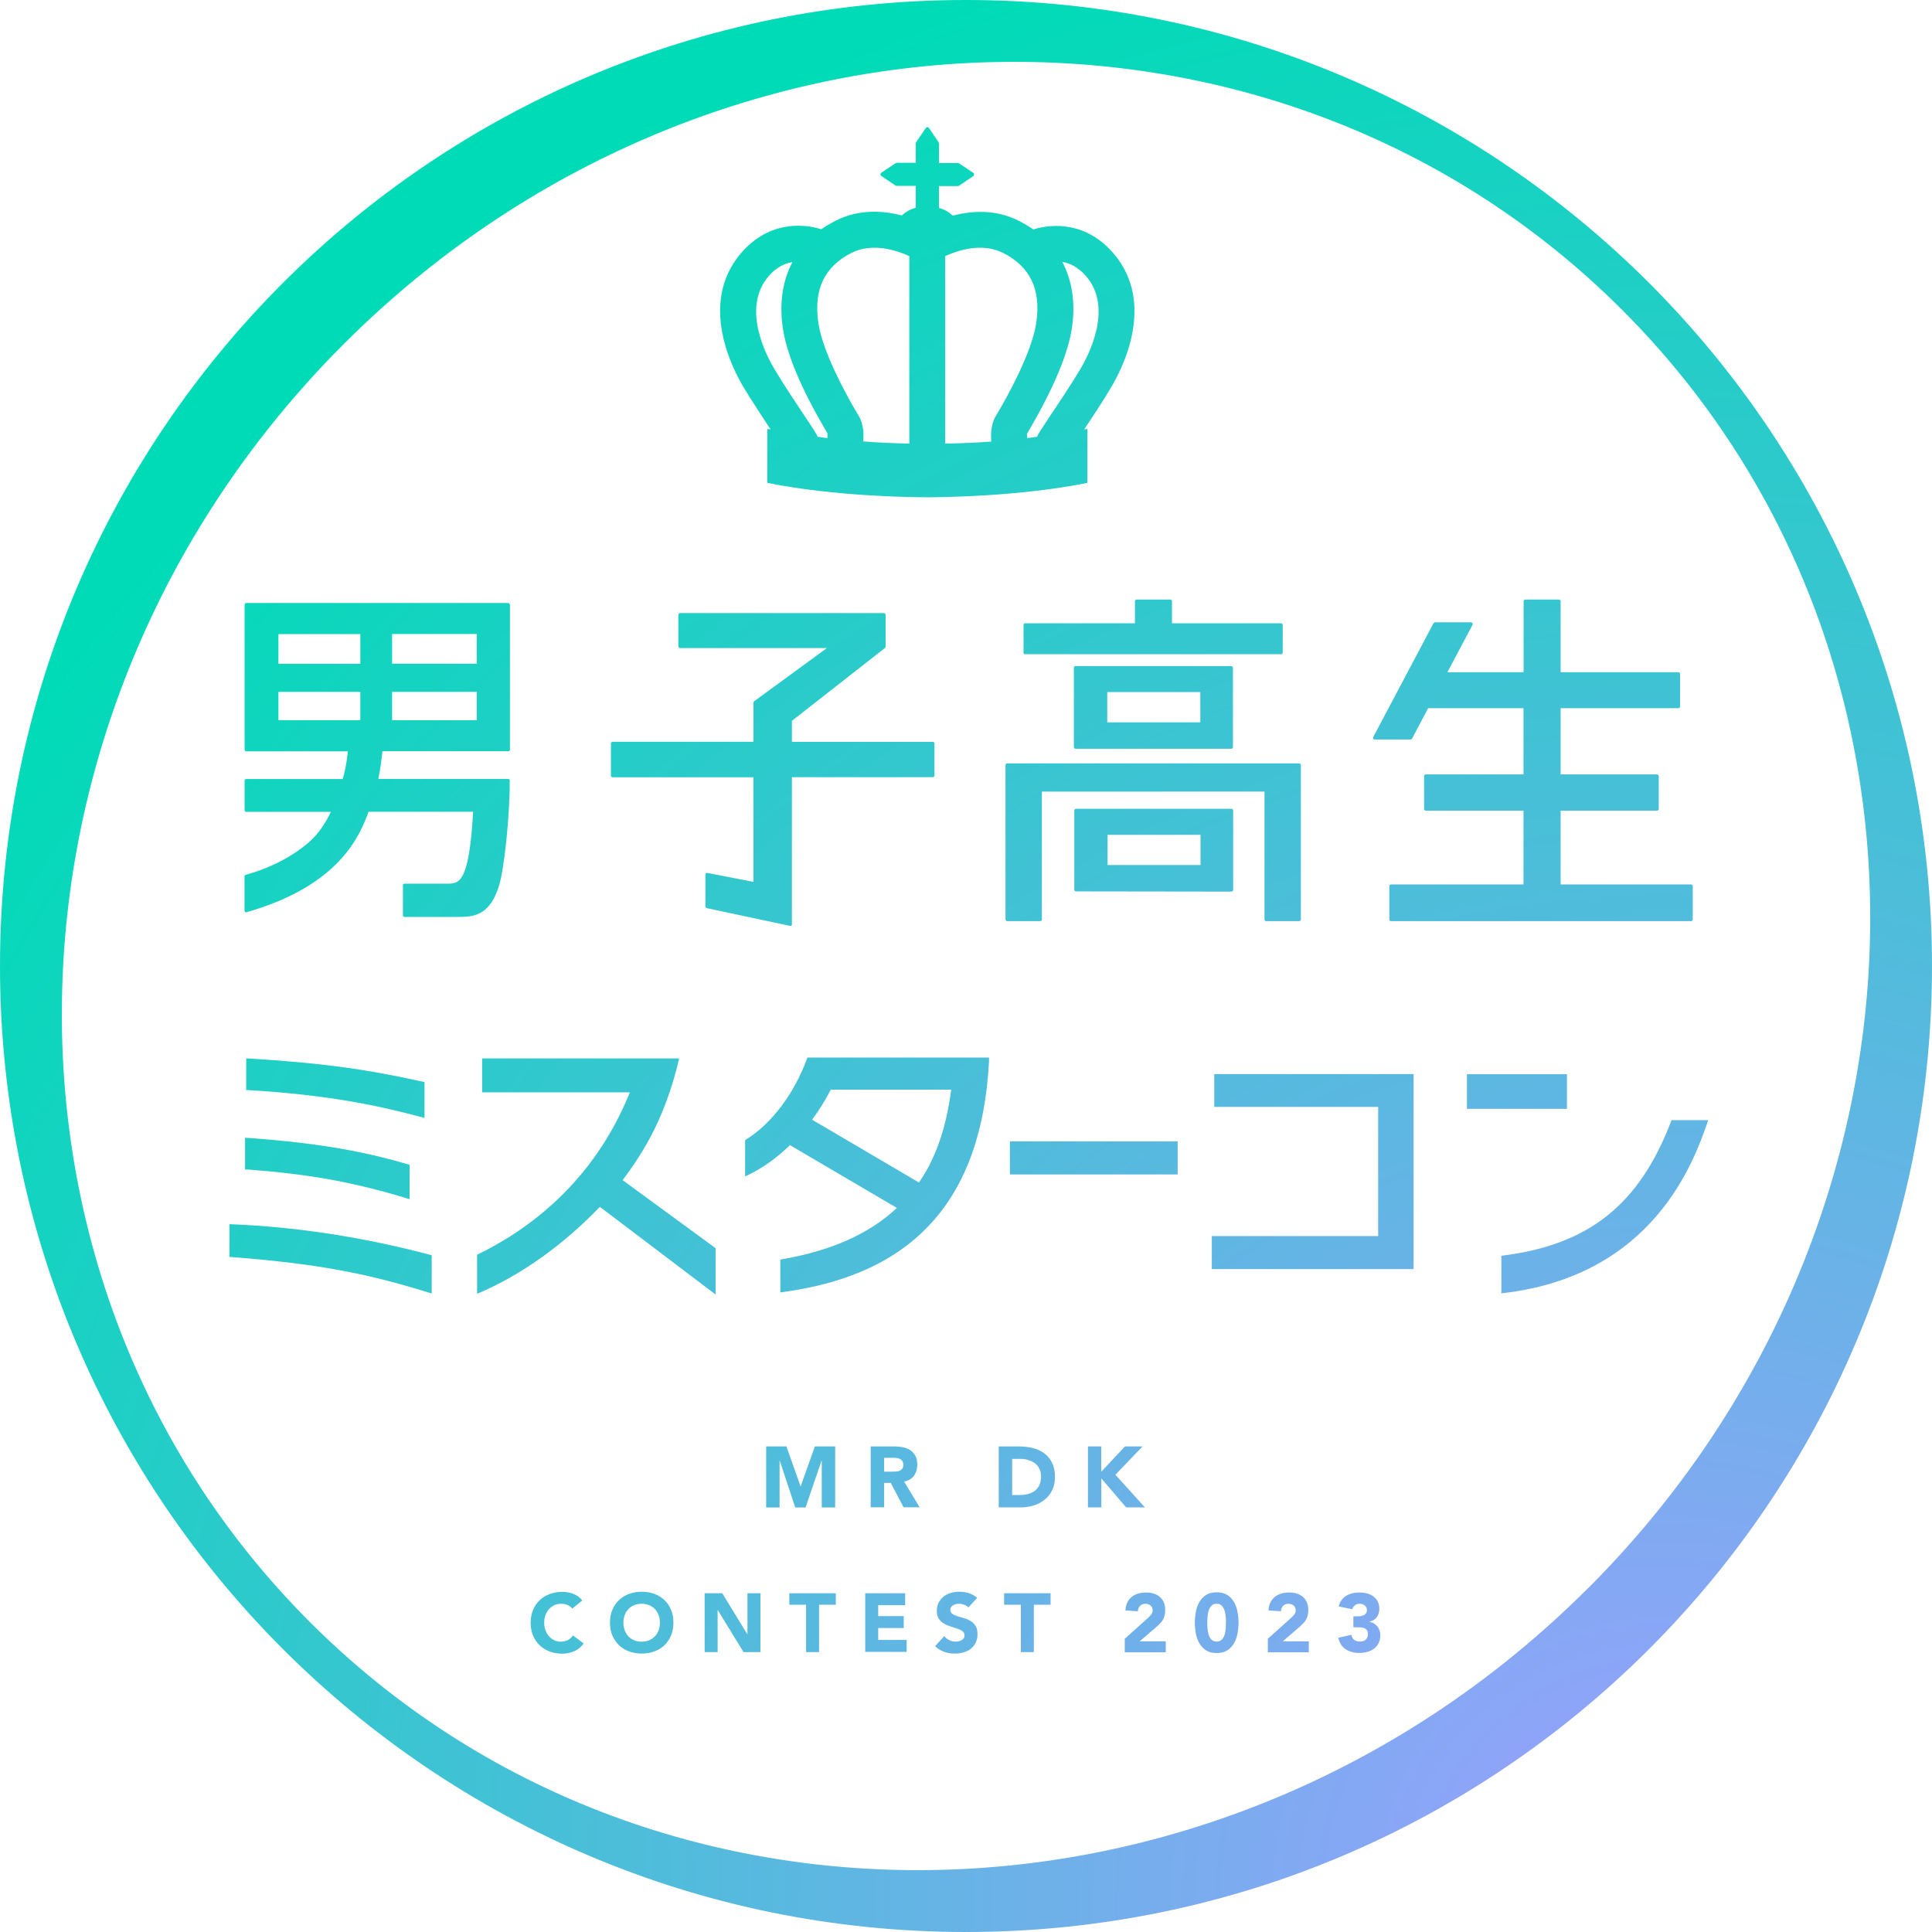 <?xml version="1.0" encoding="UTF-8"?><svg id="_レイヤー_2" xmlns="http://www.w3.org/2000/svg" xmlns:xlink="http://www.w3.org/1999/xlink" viewBox="0 0 180 180"><defs><style>.cls-1{fill:url(#_名称未設定グラデーション_4909);}</style><radialGradient id="_名称未設定グラデーション_4909" cx="233.41" cy="230.64" fx="233.41" fy="230.64" r="251.84" gradientTransform="translate(-113.59 -87.72) scale(1.15)" gradientUnits="userSpaceOnUse"><stop offset="0" stop-color="#9e9eff"/><stop offset=".65" stop-color="#00dbb7"/></radialGradient></defs><g id="_レイヤー_1-2"><path class="cls-1" d="m90,0C40.29,0,0,40.29,0,90s40.29,90,90,90,90-40.29,90-90S139.71,0,90,0Zm57.96,147.96c-33.76,33.76-87.08,35.18-119.09,3.16C-3.14,119.11-1.72,65.8,32.04,32.04,65.8-1.72,119.11-3.14,151.13,28.87c32.01,32.01,30.6,85.33-3.16,119.09Zm-33.23-72.61h-14.48c-.09,0-.16.07-.16.16v7.38c0,.09.07.16.16.16l14.48.02s.08-.02.11-.05c.03-.03.05-.07.05-.11v-7.4c0-.09-.07-.16-.16-.16Zm-2.88,5.24h-8.66v-2.81h8.66v2.81Zm-11.64-18.54c-.09,0-.16.07-.16.16v7.39c0,.09.07.16.16.16h14.5s.08,0,.11-.03c.03-.03.05-.07.05-.11v-7.4c0-.09-.07-.16-.16-.16h-14.5Zm11.62,5.25h-8.67v-2.82h8.67v2.82Zm-16.47-6.51v-2.56c0-.09.07-.16.16-.16h10.22v-2.05c0-.09.07-.16.16-.16h3.13c.09,0,.16.07.16.16v2.05h10.16c.09,0,.16.07.16.16v2.56c0,.09-.07.16-.16.16h-23.84c-.09,0-.16-.07-.16-.16Zm-1.68,24.87v-14.38c0-.09.07-.16.16-.16h27.2s.08.02.11.05c.03.03.05.07.05.11v14.38c0,.09-.07.16-.16.16h-3.07c-.09,0-.16-.07-.16-.16v-11.91h-20.74v11.91c0,.09-.07.16-.16.16h-3.07c-.09,0-.16-.07-.16-.16Zm-36.76-13.42v-2.97c0-.09.07-.16.16-.16h13.12v-3.65c0-.05.02-.1.07-.13l6.77-4.95h-13.68c-.09,0-.16-.07-.16-.16v-2.94c0-.09.07-.16.16-.16h18.99c.09,0,.16.07.16.16v2.96c0,.05-.02.1-.06.13l-8.67,6.79v1.96h13.12c.09,0,.16.07.16.16v2.97c0,.09-.07.16-.16.16h-13.12v13.64s.01.03.01.05c0,.09-.07.16-.16.16h0s-.02,0-.03,0l-7.75-1.65c-.07-.02-.13-.08-.13-.16v-2.97s.02-.09.06-.12c.04-.03.09-.04.13-.03l4.29.83v-9.74s-13.12,0-13.12,0c-.09,0-.16-.07-.16-.16Zm71.03-3.43s-.03-.11,0-.16l5.61-10.59c.03-.05.08-.08.14-.08h3.35c.06,0,.11.03.14.08.03.05.03.11,0,.16l-2.34,4.41h7.1v-6.61c0-.09.07-.16.16-.16h3.13c.09,0,.16.07.16.16v6.61h10.97c.09,0,.16.07.16.16v3.03c0,.09-.07.16-.16.16h-10.97v6.17h8.98c.09,0,.16.07.16.16v3.06c0,.09-.07.16-.16.16h-8.98v6.87h12.15c.09,0,.16.07.16.16v3.1c0,.09-.07.16-.16.16h-27.95c-.09,0-.16-.07-.16-.16v-3.1c0-.09.07-.16.16-.16h12.34v-6.87h-9.1c-.09,0-.16-.07-.16-.16v-3.06c0-.09.07-.16.16-.16h9.1v-6.17h-8.88l-1.5,2.83c-.03.05-.08.09-.14.09h-3.35c-.06,0-.11-.03-.14-.08Zm-105.02-12.62c-.08,0-.14.07-.14.16v13.5c0,.08.07.15.14.15h9.48c-.13,1.29-.31,1.98-.48,2.58h-9c-.08,0-.14.06-.14.14v2.77c0,.08.07.15.14.15h7.9c-.39.8-1.03,1.95-2.05,2.83-1.58,1.36-3.56,2.38-5.89,3.04-.07.02-.11.07-.11.13v3.21s.02.09.06.12c.03.03.08.04.12.02,8.82-2.5,10.61-7.31,11.38-9.36h9.74c-.38,6.7-1.3,6.7-2.45,6.7h-3.95c-.08,0-.14.07-.14.15v2.8c0,.08.06.15.14.15h4.82c1.5,0,3.05,0,3.96-2.8.51-1.52,1.05-6.7,1.03-9.92,0-.08-.06-.14-.14-.14h-12.1c.21-1.07.29-1.79.35-2.3l.03-.28h11.73c.08,0,.15-.06.15-.15v-13.5c0-.08-.07-.16-.15-.16h-24.43Zm13.6,5.65v-2.77h7.89v2.77h-7.89Zm0,5.26v-2.64h7.89v2.64h-7.89Zm-2.96-2.64v2.64h-7.63v-2.64h7.63Zm0-5.38v2.77h-7.63v-2.77h7.63Zm60.52,47.26h15.63v3.08h-15.63v-3.08Zm-18.9-7.73c-1.14,3.21-3.32,6.11-5.7,7.57l-.07.04v3.38l.19-.08c1.38-.65,2.73-1.61,3.99-2.83l9.96,5.85c-2.57,2.41-6.09,3.99-10.75,4.79l-.11.02v3.06l.15-.02c12.28-1.62,18.6-8.63,19.29-21.45v-.41h-16.93l-.03.09Zm13.43,2.92c-.35,2.66-.96,4.86-1.88,6.7-.19.47-.58,1.13-1.12,1.94l-9.96-5.85c.68-.92,1.26-1.86,1.74-2.8h11.23Zm24.51-1.46h18.57v18.17h-18.8v-3.08h15.5v-12.03h-15.27v-3.06Zm-55.12,9.88l8.66,6.34v4.32l-.22-.17-10.56-8c-3.46,3.59-7.35,6.35-11.25,8.02l-.19.08v-3.65l.08-.03c4.59-2.23,10.77-6.66,14.15-15.09h-13.76v-3.16h18.35l-.03.16c-1.27,5.33-3.25,8.54-5.23,11.18Zm-34.94-8.38h-.13v-2.96h.15c6.77.42,10.9.97,16.35,2.18l.11.02v3.35l-.17-.05c-3.94-1.06-8.64-2.1-16.3-2.55Zm17.05,15.36l.1.02v3.56l-.17-.05c-5.37-1.67-9.92-2.69-18.54-3.35h-.13v-3.05h.14c6.09.24,12.35,1.2,18.6,2.86Zm-17.17-7.97h-.12v-2.95h.14c7.43.51,11.65,1.48,15.09,2.48l.1.02v3.21l-.17-.05c-5.16-1.56-9.09-2.27-15.04-2.72Zm136.2-4.6l-.06.19c-1.24,3.54-4.96,14.3-19.06,15.93l-.15.02v-3.5l.12-.02c8.03-1,12.73-4.75,15.7-12.53l.04-.09h3.41Zm-13.16-1.05h-9.32v-3.23h9.32v3.23Zm-74.62,31.45h1.9l1.31,3.71h.02l1.32-3.71h1.89v5.69h-1.25v-4.36h-.02l-1.49,4.36h-.96l-1.44-4.36h-.02v4.36h-1.25v-5.69Zm9.75,0h2.2c.29,0,.56.03.82.08.26.06.49.15.68.28.19.13.35.31.47.53.12.22.17.5.17.83,0,.4-.11.74-.31,1.02-.21.28-.51.46-.92.53l1.45,2.4h-1.5l-1.19-2.27h-.62v2.27h-1.25v-5.69Zm1.25,2.35h.74c.11,0,.23,0,.36-.01.12,0,.24-.03.34-.07.1-.04.18-.1.25-.19.07-.08.1-.21.1-.36,0-.15-.03-.26-.09-.35-.06-.09-.13-.15-.22-.2-.09-.05-.2-.08-.31-.09-.12-.02-.23-.02-.35-.02h-.82v1.29Zm10.67-2.35h1.88c.46,0,.89.05,1.3.15.41.1.77.27,1.07.49.31.23.55.52.73.89.18.36.27.81.27,1.33,0,.46-.09.87-.26,1.22-.17.35-.41.65-.7.88-.29.24-.63.42-1.02.54-.39.12-.79.18-1.21.18h-2.05v-5.69Zm1.25,4.53h.65c.29,0,.56-.03.81-.09.25-.06.46-.16.65-.29.18-.14.32-.32.43-.54.1-.22.16-.49.16-.81,0-.28-.05-.52-.16-.73-.1-.21-.24-.38-.42-.51-.18-.13-.39-.23-.62-.3-.24-.07-.49-.1-.75-.1h-.74v3.37Zm7.06-4.53h1.25v2.36l2.21-2.36h1.64l-2.53,2.64,2.75,3.04h-1.75l-2.31-2.7v2.7h-1.25v-5.69Zm-48.03,15.11c-.12-.14-.27-.25-.44-.33-.17-.08-.37-.12-.6-.12s-.44.04-.63.13c-.19.09-.36.21-.5.37-.14.16-.25.34-.33.56-.08.22-.12.45-.12.7s.04.49.12.71c.08.21.19.4.33.56.14.16.3.28.49.37.19.09.39.13.61.13.25,0,.47-.05.66-.15.19-.1.35-.25.47-.43l1,.75c-.23.32-.53.57-.88.72-.36.15-.72.23-1.1.23-.43,0-.82-.07-1.18-.2-.36-.13-.67-.33-.94-.58-.26-.25-.47-.55-.62-.91-.15-.36-.22-.75-.22-1.19s.07-.84.22-1.19c.15-.36.35-.66.62-.91.26-.25.57-.44.94-.58.36-.13.76-.2,1.18-.2.15,0,.32.01.48.04.17.03.33.07.5.13.16.06.32.15.47.25.15.1.28.23.4.38l-.93.76Zm3.51,1.31c0-.44.07-.84.22-1.19.15-.36.35-.66.62-.91.26-.25.57-.44.94-.58.36-.13.76-.2,1.18-.2s.82.07,1.18.2c.36.13.67.33.94.58.26.25.47.55.61.91.15.36.22.75.22,1.19s-.07.84-.22,1.19c-.15.36-.35.66-.61.91-.26.25-.58.44-.94.58-.36.13-.76.2-1.18.2s-.82-.07-1.18-.2c-.36-.13-.67-.33-.94-.58-.26-.25-.47-.55-.62-.91-.15-.36-.22-.75-.22-1.19Zm1.25,0c0,.26.04.49.12.71.08.21.2.4.34.56.15.16.33.28.54.37.21.09.44.13.7.13s.49-.04.7-.13c.21-.09.39-.21.54-.37.15-.16.26-.34.34-.56.08-.21.12-.45.12-.71s-.04-.49-.12-.7c-.08-.22-.19-.4-.34-.56-.15-.16-.33-.28-.54-.37-.21-.09-.44-.13-.7-.13s-.49.04-.7.13c-.21.09-.39.21-.54.37-.15.16-.26.34-.34.56-.08.22-.12.45-.12.7Zm7.57-2.74h1.64l2.33,3.81h.02v-3.81h1.21v5.48h-1.58l-2.39-3.9h-.02v3.9h-1.21v-5.48Zm9.45,1.07h-1.56v-1.07h4.33v1.07h-1.56v4.41h-1.21v-4.41Zm5.51-1.07h3.72v1.11h-2.51v1.02h2.38v1.11h-2.38v1.11h2.65v1.11h-3.86v-5.48Zm9.62,1.34c-.1-.12-.23-.22-.4-.27-.17-.06-.33-.09-.48-.09-.09,0-.18.01-.27.03-.09.02-.18.05-.26.1-.08.04-.15.1-.2.17-.05.07-.08.16-.08.26,0,.17.06.29.19.38.12.09.28.16.47.22.19.06.39.12.61.18.22.06.42.15.61.26.19.11.34.27.47.46.12.19.18.45.18.77s-.06.57-.17.8c-.11.23-.27.41-.46.57-.19.15-.42.26-.67.33-.25.07-.52.11-.81.11-.36,0-.69-.05-.99-.16-.3-.11-.59-.28-.85-.53l.86-.94c.12.17.28.29.47.38.19.09.38.14.58.14.1,0,.2-.01.3-.04.1-.02.19-.06.27-.1.08-.05.14-.11.19-.18.05-.07.07-.16.07-.26,0-.17-.06-.29-.19-.39-.13-.1-.29-.18-.48-.24-.19-.07-.4-.13-.62-.2-.22-.07-.43-.16-.62-.27-.19-.11-.35-.26-.48-.45-.13-.19-.19-.43-.19-.74s.06-.55.17-.77c.12-.22.27-.41.46-.56.19-.15.42-.26.67-.34.25-.07.51-.11.78-.11.31,0,.61.04.9.13.29.09.55.24.78.44l-.83.9Zm4.88-.27h-1.56v-1.07h4.33v1.07h-1.56v4.41h-1.21v-4.41Zm9.67,3.18l2.13-1.91c.11-.1.22-.21.32-.33.11-.12.16-.27.16-.43,0-.18-.07-.33-.2-.44-.13-.11-.29-.16-.47-.16-.22,0-.39.07-.51.2-.12.13-.19.3-.2.5l-1.16-.08c.02-.28.07-.53.18-.74.1-.21.24-.38.41-.52.17-.14.37-.24.6-.31.23-.07.48-.1.75-.1.25,0,.48.03.7.1.22.07.4.17.57.31.16.14.28.31.37.51.09.21.13.45.13.72,0,.17-.02.33-.05.48-.04.14-.09.27-.15.39-.06.12-.14.22-.23.32-.09.1-.18.19-.29.29l-1.66,1.43h2.43v1.02h-3.82v-1.23Zm6.54-1.51c0-.32.03-.65.09-.99.06-.34.17-.64.32-.91.15-.27.36-.5.62-.67.26-.17.6-.26,1-.26s.74.09,1.01.26c.26.17.47.4.62.67.15.27.26.58.32.91.06.34.09.67.09.99s-.03.65-.09.99c-.06.34-.17.64-.32.91-.15.27-.36.5-.62.67-.26.17-.6.26-1.01.26s-.74-.09-1-.26c-.26-.17-.47-.4-.62-.67-.15-.27-.26-.58-.32-.91-.06-.34-.09-.67-.09-.99Zm1.16,0c0,.14,0,.32.02.52.01.2.05.39.1.58.06.19.14.34.26.47.12.13.28.19.49.19s.37-.06.49-.19c.12-.13.21-.29.26-.47.06-.19.09-.38.1-.58.01-.2.02-.37.02-.52s0-.32-.02-.52c-.01-.2-.05-.39-.1-.58-.06-.19-.15-.34-.26-.47-.12-.13-.28-.19-.49-.19s-.37.06-.49.19c-.12.13-.2.29-.26.47-.06.19-.09.38-.1.58-.01.2-.02.37-.02.52Zm5.63,1.51l2.13-1.91c.11-.1.22-.21.32-.33.11-.12.16-.27.16-.43,0-.18-.07-.33-.2-.44-.13-.11-.29-.16-.47-.16-.22,0-.39.07-.51.2-.12.13-.19.3-.2.5l-1.16-.08c.02-.28.07-.53.18-.74.1-.21.24-.38.41-.52.17-.14.37-.24.6-.31.23-.07.48-.1.75-.1.25,0,.48.03.7.1.22.07.4.17.57.31.16.14.28.31.37.51.09.21.13.45.13.72,0,.17-.02.33-.05.48-.04.14-.09.27-.15.39-.06.12-.14.22-.23.32-.09.1-.18.19-.29.29l-1.66,1.43h2.43v1.02h-3.82v-1.23Zm-46.32-112.68l-.3-.05v5.03c6.33,1.27,13.53,1.34,14.9,1.34s8.6-.07,14.92-1.34v-5.03l-.3.05c.75-1.13,1.66-2.49,2.45-3.82,1.08-1.77,4.27-7.91.3-12.56-2.47-2.9-5.58-2.85-7.49-2.25-.42-.3-.86-.55-1.34-.8-2.17-1.11-4.41-.94-6.17-.49-.32-.32-.76-.57-1.28-.72v-2.03h1.79s.06-.01.09-.04l1.31-.89c.05-.04.08-.09.08-.15,0-.07-.03-.13-.08-.16l-1.31-.88s-.06-.03-.09-.03h0s-1.79,0-1.79,0v-1.22h0v-.62h-.02s0-.07-.02-.11l-.89-1.31c-.04-.05-.1-.08-.15-.08-.06,0-.11.03-.15.08l-.89,1.31s-.04.06-.04.1c0,0,0,0,.02,0h-.02v1.83h-1.77s-.08,0-.12.04l-1.31.88c-.06.03-.09.09-.09.16,0,.06.03.11.09.15l1.31.89s.06.03.1.03h.02s1.77,0,1.77,0v2.03c-.52.15-.96.4-1.29.72-1.77-.45-4-.61-6.17.49-.48.25-.92.5-1.34.8-1.9-.6-5.03-.65-7.5,2.25-3.96,4.65-.77,10.79.31,12.56.81,1.33,1.71,2.69,2.45,3.82Zm29.43-14.24c2.52,2.97.16,7.41-.62,8.71-.91,1.51-1.99,3.12-2.78,4.29-.87,1.32-1.09,1.64-1.2,1.92-.2.03-.41.06-.63.09l-.29.03c-.02-.19-.02-.36-.02-.39l.11-.19c2.38-4.05,3.76-7.35,4.1-9.82.31-2.28-.02-4.31-.92-6.01.7.12,1.5.49,2.25,1.37Zm-7.79-2.22c2.53,1.28,3.55,3.37,3.13,6.43-.15,1.13-.83,3.75-3.66,8.58l-.13.2c-.46.8-.47,1.74-.41,2.38-1.34.1-2.77.16-4.3.19v-17.47c1.16-.53,3.41-1.28,5.36-.31Zm-14.08,0c1.96-.97,4.21-.22,5.37.31v17.47c-1.52-.03-2.96-.1-4.3-.2.06-.63.05-1.58-.4-2.37l-.13-.2c-2.83-4.82-3.52-7.45-3.66-8.58-.42-3.06.61-5.16,3.12-6.43Zm-7.78,2.22c.75-.87,1.54-1.24,2.26-1.35-.9,1.69-1.22,3.73-.92,5.99.33,2.47,1.7,5.76,4.1,9.82l.07.11c.02.09.02.27.02.47l-.3-.03c-.21-.04-.42-.06-.62-.09-.12-.28-.32-.6-1.2-1.91-.79-1.19-1.87-2.79-2.78-4.31-.78-1.29-3.14-5.73-.62-8.7Zm54.52,124.82h.38c.11,0,.21,0,.32-.02.1-.02.2-.05.28-.09.08-.04.15-.1.2-.18s.08-.18.08-.31c0-.16-.06-.3-.2-.41-.13-.11-.29-.16-.48-.16s-.33.05-.45.15-.19.22-.23.36l-1.27-.26c.06-.24.15-.44.28-.6.12-.17.27-.3.44-.4.17-.1.36-.18.57-.23.21-.05.43-.07.66-.07s.47.03.7.09.42.15.59.28c.17.13.3.28.4.47.1.19.15.42.15.68,0,.3-.08.56-.24.78-.16.22-.39.35-.69.42v.02c.16.02.31.07.43.15.13.08.23.17.32.28.09.11.15.24.2.38.05.14.07.29.07.45,0,.27-.05.51-.16.72s-.25.38-.42.51c-.18.14-.38.24-.62.3-.24.07-.49.1-.76.1-.49,0-.91-.11-1.26-.34-.35-.23-.58-.58-.7-1.07l1.22-.28c.04.2.12.35.25.46s.31.17.56.17.44-.07.56-.2.18-.3.18-.5c0-.15-.03-.27-.1-.36-.06-.08-.15-.15-.25-.19-.1-.04-.22-.06-.35-.07-.13,0-.26-.01-.39-.01h-.27v-1Z"/></g></svg>